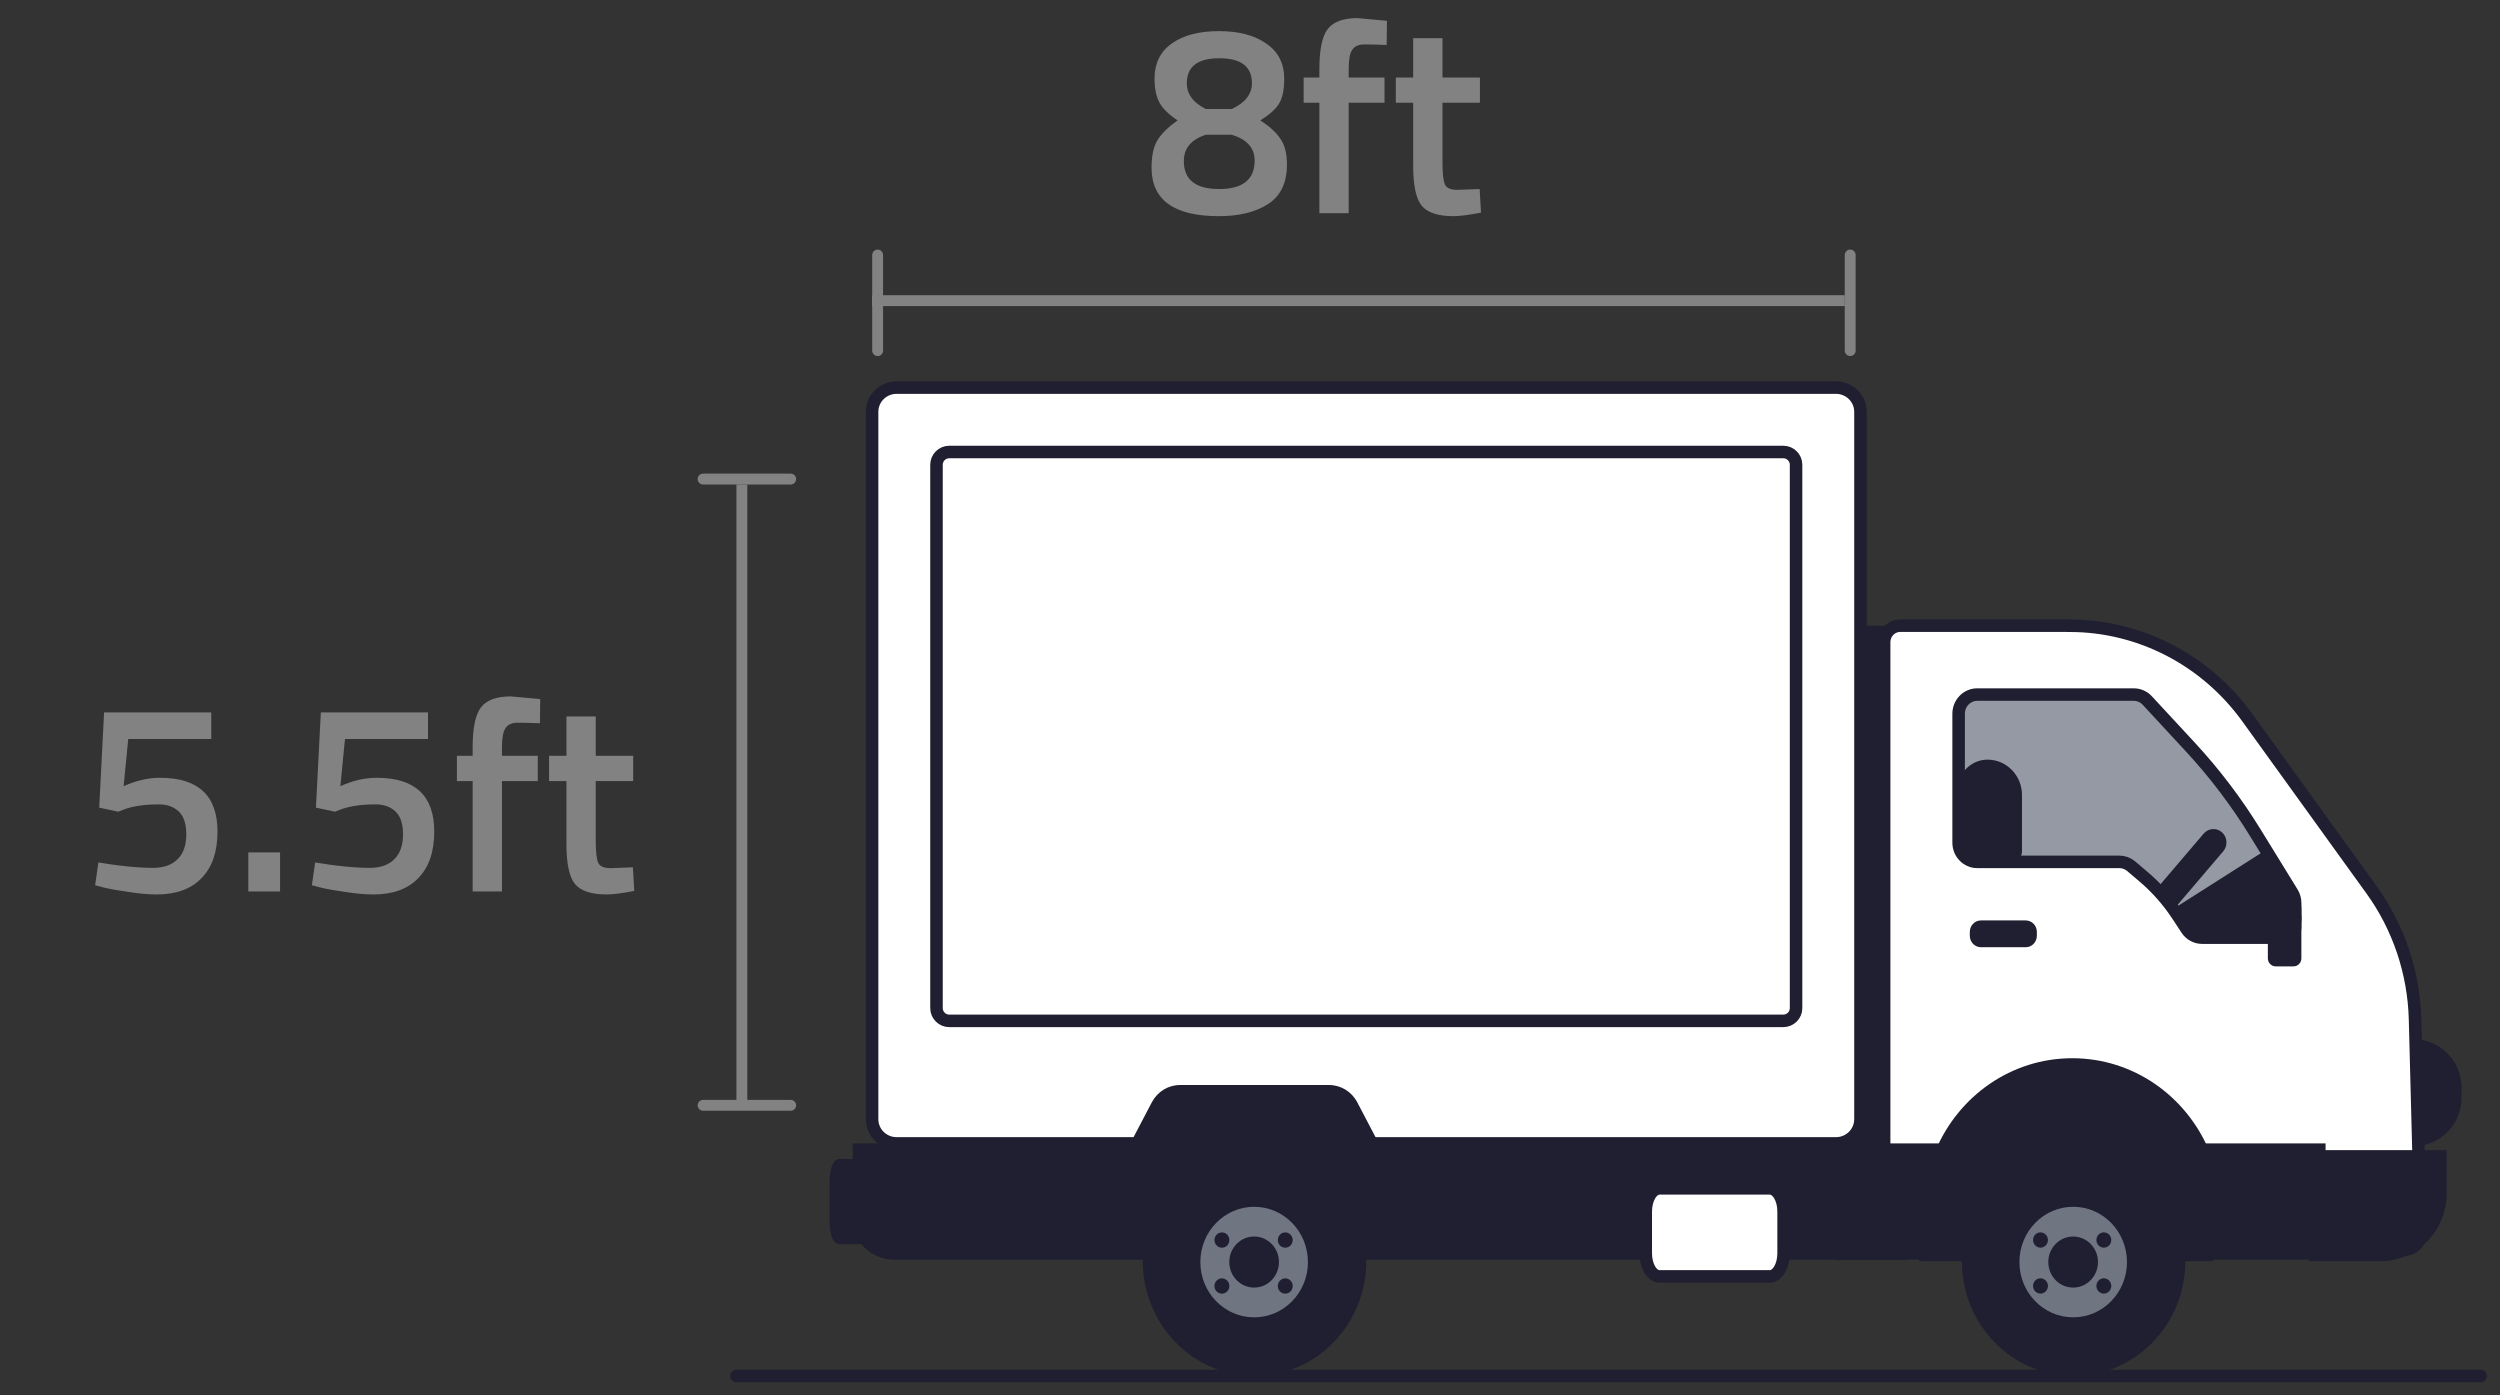 <svg xmlns="http://www.w3.org/2000/svg" width="129" height="72" viewBox="0 0 129 72" fill="none"><rect x="0" y="0" width="129" height="72" fill="#333333" stroke="none"/><path d="M10.901 36.76V38.132H6.617L6.379 40.568C7.014 40.279 7.639 40.134 8.255 40.134C10.234 40.134 11.223 41.058 11.223 42.906C11.223 43.951 10.948 44.754 10.397 45.314C9.856 45.874 9.086 46.154 8.087 46.154C7.667 46.154 7.191 46.112 6.659 46.028C6.127 45.953 5.702 45.879 5.385 45.804L4.909 45.678L5.077 44.502C6.178 44.689 7.121 44.782 7.905 44.782C8.446 44.782 8.866 44.633 9.165 44.334C9.464 44.035 9.613 43.611 9.613 43.06C9.613 42.509 9.482 42.113 9.221 41.87C8.96 41.627 8.619 41.506 8.199 41.506C7.443 41.506 6.827 41.599 6.351 41.786L6.099 41.884L5.119 41.674L5.371 36.76H10.901ZM12.813 46V43.984H14.451V46H12.813ZM22.085 36.76V38.132H17.801L17.563 40.568C18.197 40.279 18.823 40.134 19.439 40.134C21.417 40.134 22.407 41.058 22.407 42.906C22.407 43.951 22.131 44.754 21.581 45.314C21.039 45.874 20.269 46.154 19.271 46.154C18.851 46.154 18.375 46.112 17.843 46.028C17.311 45.953 16.886 45.879 16.569 45.804L16.093 45.678L16.261 44.502C17.362 44.689 18.305 44.782 19.089 44.782C19.63 44.782 20.05 44.633 20.349 44.334C20.647 44.035 20.797 43.611 20.797 43.06C20.797 42.509 20.666 42.113 20.405 41.87C20.143 41.627 19.803 41.506 19.383 41.506C18.627 41.506 18.011 41.599 17.535 41.786L17.283 41.884L16.303 41.674L16.555 36.76H22.085ZM25.901 40.302V46H24.389V40.302H23.577V39H24.389V38.552C24.389 37.553 24.533 36.867 24.823 36.494C25.112 36.121 25.625 35.934 26.363 35.934L27.875 36.074L27.861 37.32C27.403 37.301 27.021 37.292 26.713 37.292C26.414 37.292 26.204 37.385 26.083 37.572C25.961 37.749 25.901 38.081 25.901 38.566V39H27.749V40.302H25.901ZM32.672 40.302H30.74V43.382C30.74 43.951 30.782 44.329 30.866 44.516C30.95 44.703 31.165 44.796 31.51 44.796L32.658 44.754L32.728 45.972C32.103 46.093 31.627 46.154 31.3 46.154C30.507 46.154 29.961 45.972 29.662 45.608C29.373 45.244 29.228 44.558 29.228 43.55V40.302H28.332V39H29.228V36.97H30.74V39H32.672V40.302Z" fill="#828282"></path><line x1="36.28" y1="24.72" x2="40.799" y2="24.72" stroke="#828282" stroke-width="0.561" stroke-linecap="round"></line><line x1="36.28" y1="57.034" x2="40.799" y2="57.034" stroke="#828282" stroke-width="0.561" stroke-linecap="round"></line><line x1="38.28" y1="25.28" x2="38.28" y2="56.72" stroke="#828282" stroke-width="0.561" stroke-linecap="square"></line><line x1="95.47" y1="13.158" x2="95.47" y2="18.091" stroke="#828282" stroke-width="0.561" stroke-linecap="round"></line><line x1="45.286" y1="13.159" x2="45.286" y2="18.092" stroke="#828282" stroke-width="0.561" stroke-linecap="round"></line><line x1="94.909" y1="15.513" x2="45.28" y2="15.513" stroke="#828282" stroke-width="0.561" stroke-linecap="square"></line><path d="M60.456 2.25C61.053 1.821 61.865 1.606 62.892 1.606C63.919 1.606 64.735 1.821 65.342 2.25C65.958 2.67 66.266 3.277 66.266 4.07C66.266 4.63 66.177 5.055 66 5.344C65.832 5.624 65.51 5.913 65.034 6.212C65.51 6.52 65.855 6.837 66.07 7.164C66.294 7.481 66.406 7.925 66.406 8.494C66.406 9.427 66.084 10.104 65.44 10.524C64.796 10.944 63.947 11.154 62.892 11.154C60.577 11.154 59.42 10.319 59.42 8.648C59.42 8.023 59.527 7.542 59.742 7.206C59.957 6.87 60.297 6.539 60.764 6.212C60.325 5.923 60.017 5.624 59.84 5.316C59.663 4.999 59.574 4.579 59.574 4.056C59.574 3.272 59.868 2.67 60.456 2.25ZM61.086 8.312C61.086 9.273 61.693 9.754 62.906 9.754C64.129 9.754 64.74 9.264 64.74 8.284C64.74 7.64 64.348 7.197 63.564 6.954H62.22C61.464 7.197 61.086 7.649 61.086 8.312ZM64.6 4.294C64.6 3.435 64.04 3.006 62.92 3.006C61.8 3.006 61.24 3.435 61.24 4.294C61.24 4.854 61.567 5.297 62.22 5.624H63.564C64.255 5.297 64.6 4.854 64.6 4.294ZM69.592 5.302V11H68.08V5.302H67.268V4H68.08V3.552C68.08 2.553 68.225 1.867 68.514 1.494C68.803 1.121 69.317 0.934 70.054 0.934L71.566 1.074L71.552 2.32C71.095 2.301 70.712 2.292 70.404 2.292C70.105 2.292 69.895 2.385 69.774 2.572C69.653 2.749 69.592 3.081 69.592 3.566V4H71.44V5.302H69.592ZM76.364 5.302H74.432V8.382C74.432 8.951 74.474 9.329 74.558 9.516C74.642 9.703 74.856 9.796 75.202 9.796L76.35 9.754L76.42 10.972C75.794 11.093 75.319 11.154 74.992 11.154C74.198 11.154 73.653 10.972 73.354 10.608C73.064 10.244 72.92 9.558 72.92 8.55V5.302H72.024V4H72.92V1.97H74.432V4H76.364V5.302Z" fill="#828282"></path><path d="M94.723 65.022H98.376V32.285H94.723V65.022Z" fill="#1F1F31"></path><path d="M94.736 20H46.264C45.566 20 45 20.559 45 21.249V57.751C45 58.441 45.566 59 46.264 59H94.736C95.434 59 96 58.441 96 57.751V21.249C96 20.559 95.434 20 94.736 20Z" fill="white" stroke="#1F1F31" stroke-width="0.646" stroke-miterlimit="10"></path><path d="M48.983 23.323H92.017C92.382 23.323 92.677 23.618 92.677 23.983V52.017C92.677 52.382 92.382 52.677 92.017 52.677H48.983C48.618 52.677 48.323 52.382 48.323 52.017V23.983C48.323 23.618 48.618 23.323 48.983 23.323Z" stroke="#1F1F31" stroke-width="0.646"></path><path d="M106.785 32.285H98.053C97.595 32.285 97.222 32.666 97.222 33.138V63.63C97.222 64.1 97.593 64.483 98.053 64.483H124.073C124.531 64.483 124.904 64.102 124.904 63.63L124.616 52.594C124.552 50.185 123.77 47.854 122.372 45.916L115.968 37.038C113.813 34.049 110.407 32.287 106.787 32.287L106.785 32.285Z" fill="white" stroke="#1F1F31" stroke-width="0.646" stroke-miterlimit="10"></path><path d="M113.367 63.987C113.367 64.357 113.34 64.72 113.29 65.074H99.028C98.978 64.72 98.951 64.357 98.951 63.987C98.951 62.229 99.547 60.616 100.542 59.346C101.863 57.659 103.889 56.58 106.159 56.58C108.429 56.58 110.455 57.659 111.776 59.346C112.771 60.616 113.367 62.229 113.367 63.987Z" fill="#1F1F31"></path><path d="M45.7 60H43.3C43.134 60 43 60.471 43 61.053V62.947C43 63.529 43.134 64 43.3 64H45.7C45.866 64 46 63.529 46 62.947V61.053C46 60.471 45.866 60 45.7 60Z" fill="#1F1F31" stroke="#1F1F31" stroke-width="0.393" stroke-miterlimit="10"></path><path d="M104.526 47.494H102.219C101.9 47.494 101.642 47.759 101.642 48.087V48.284C101.642 48.611 101.9 48.877 102.219 48.877H104.526C104.844 48.877 105.102 48.611 105.102 48.284V48.087C105.102 47.759 104.844 47.494 104.526 47.494Z" fill="#1F1F31"></path><path d="M120 59V65H46.147C44.962 65 44 64.073 44 62.931V59H120Z" fill="#1F1F31"></path><path d="M114.62 62.505C114.62 63.404 114.473 64.269 114.204 65.073H99.657C99.388 64.269 99.242 63.404 99.242 62.505C99.242 61.382 99.471 60.313 99.884 59.345C101.07 56.554 103.778 54.604 106.931 54.604C110.083 54.604 112.792 56.554 113.978 59.345C114.391 60.313 114.62 61.382 114.62 62.505Z" fill="#1F1F31"></path><path d="M106.998 70.999C110.183 70.999 112.764 68.346 112.764 65.073C112.764 61.8 110.183 59.147 106.998 59.147C103.813 59.147 101.231 61.8 101.231 65.073C101.231 68.346 103.813 70.999 106.998 70.999Z" fill="#1F1F31"></path><path d="M106.977 67.974C108.51 67.974 109.752 66.697 109.752 65.122C109.752 63.547 108.51 62.27 106.977 62.27C105.444 62.27 104.201 63.547 104.201 65.122C104.201 66.697 105.444 67.974 106.977 67.974Z" fill="#707582"></path><path d="M106.974 66.44C107.682 66.44 108.256 65.85 108.256 65.122C108.256 64.394 107.682 63.805 106.974 63.805C106.266 63.805 105.692 64.394 105.692 65.122C105.692 65.85 106.266 66.44 106.974 66.44Z" fill="#1F1F31"></path><path d="M105.289 64.38C105.502 64.38 105.674 64.203 105.674 63.985C105.674 63.767 105.502 63.59 105.289 63.59C105.077 63.59 104.905 63.767 104.905 63.985C104.905 64.203 105.077 64.38 105.289 64.38Z" fill="#1F1F31"></path><path d="M108.558 64.38C108.77 64.38 108.942 64.203 108.942 63.985C108.942 63.767 108.77 63.59 108.558 63.59C108.346 63.59 108.174 63.767 108.174 63.985C108.174 64.203 108.346 64.38 108.558 64.38Z" fill="#1F1F31"></path><path d="M105.289 66.75C105.502 66.75 105.674 66.573 105.674 66.355C105.674 66.137 105.502 65.96 105.289 65.96C105.077 65.96 104.905 66.137 104.905 66.355C104.905 66.573 105.077 66.75 105.289 66.75Z" fill="#1F1F31"></path><path d="M108.558 66.75C108.77 66.75 108.942 66.573 108.942 66.355C108.942 66.137 108.77 65.96 108.558 65.96C108.346 65.96 108.174 66.137 108.174 66.355C108.174 66.573 108.346 66.75 108.558 66.75Z" fill="#1F1F31"></path><path d="M70.435 62.901H59.035C57.789 62.901 56.993 61.534 57.585 60.406L59.436 56.876C59.723 56.329 60.28 55.987 60.886 55.987H68.584C69.189 55.987 69.747 56.329 70.033 56.876L71.884 60.406C72.477 61.534 71.681 62.901 70.435 62.901Z" fill="#1F1F31"></path><path d="M119.136 59.346H126.249V61.572C126.249 63.505 124.72 65.074 122.841 65.074H119.136V59.346Z" fill="#1F1F31"></path><path d="M64.735 70.999C67.92 70.999 70.501 68.346 70.501 65.073C70.501 61.801 67.92 59.148 64.735 59.148C61.55 59.148 58.968 61.801 58.968 65.073C58.968 68.346 61.55 70.999 64.735 70.999Z" fill="#1F1F31"></path><path d="M64.714 67.975C66.247 67.975 67.489 66.698 67.489 65.123C67.489 63.548 66.247 62.271 64.714 62.271C63.181 62.271 61.938 63.548 61.938 65.123C61.938 66.698 63.181 67.975 64.714 67.975Z" fill="#707582"></path><path d="M64.713 66.439C65.421 66.439 65.995 65.849 65.995 65.121C65.995 64.394 65.421 63.804 64.713 63.804C64.005 63.804 63.431 64.394 63.431 65.121C63.431 65.849 64.005 66.439 64.713 66.439Z" fill="#1F1F31"></path><path d="M63.051 64.382C63.263 64.382 63.435 64.205 63.435 63.987C63.435 63.769 63.263 63.592 63.051 63.592C62.839 63.592 62.666 63.769 62.666 63.987C62.666 64.205 62.839 64.382 63.051 64.382Z" fill="#1F1F31"></path><path d="M66.319 64.382C66.531 64.382 66.704 64.205 66.704 63.987C66.704 63.769 66.531 63.592 66.319 63.592C66.107 63.592 65.935 63.769 65.935 63.987C65.935 64.205 66.107 64.382 66.319 64.382Z" fill="#1F1F31"></path><path d="M63.05 66.753C63.263 66.753 63.435 66.576 63.435 66.358C63.435 66.14 63.263 65.963 63.05 65.963C62.838 65.963 62.666 66.14 62.666 66.358C62.666 66.576 62.838 66.753 63.05 66.753Z" fill="#1F1F31"></path><path d="M66.319 66.753C66.531 66.753 66.704 66.576 66.704 66.358C66.704 66.14 66.531 65.963 66.319 65.963C66.107 65.963 65.935 66.14 65.935 66.358C65.935 66.576 66.107 66.753 66.319 66.753Z" fill="#1F1F31"></path><path d="M118.43 46.597V47.395C118.43 47.514 118.409 47.628 118.371 47.735C118.238 48.112 117.884 48.383 117.469 48.383H113.63C113.309 48.383 113.01 48.219 112.833 47.944L112.392 47.271C112.31 47.144 112.225 47.022 112.137 46.901C111.691 46.279 111.17 45.716 110.589 45.224L109.969 44.697C109.796 44.551 109.58 44.472 109.357 44.472H102.026C101.496 44.472 101.065 44.029 101.065 43.484V36.828C101.065 36.282 101.496 35.84 102.026 35.84H110.103C110.366 35.84 110.618 35.95 110.799 36.146L113.01 38.534C114.27 39.895 115.397 41.38 116.373 42.968L116.921 43.857L118.282 46.068C118.328 46.143 118.365 46.226 118.388 46.311C118.417 46.404 118.43 46.5 118.43 46.597Z" fill="#9499A3" stroke="#1F1F31" stroke-width="0.646" stroke-miterlimit="10"></path><path d="M38 71L128 71" stroke="#1F1F31" stroke-width="0.645" stroke-linecap="round" stroke-linejoin="round"></path><path d="M111.294 45.847L113.708 43.015C113.952 42.728 114.378 42.699 114.657 42.95C114.936 43.202 114.964 43.639 114.72 43.926L112.306 46.758L111.294 45.847Z" fill="#1F1F31"></path><path d="M118.348 46.902H117.425C117.202 46.902 117.021 47.088 117.021 47.317V49.45C117.021 49.679 117.202 49.865 117.425 49.865H118.348C118.57 49.865 118.751 49.679 118.751 49.45V47.317C118.751 47.088 118.57 46.902 118.348 46.902Z" fill="#1F1F31"></path><path d="M118.388 46.311L118.371 47.735C118.238 48.112 117.885 48.383 117.47 48.383H113.631C113.31 48.383 113.01 48.219 112.833 47.944L112.393 47.271C112.31 47.144 112.226 47.022 112.137 46.901L116.922 43.857L118.283 46.068C118.329 46.143 118.365 46.226 118.388 46.311Z" fill="#1F1F31"></path><path d="M116.387 45.124H116.987C117.959 45.124 118.751 45.936 118.751 46.937V47.879C118.751 48.211 118.488 48.482 118.165 48.482H115.416C115.093 48.482 114.83 48.211 114.83 47.879V46.726C114.83 45.843 115.528 45.126 116.387 45.126V45.124Z" fill="#1F1F31"></path><path d="M102.558 39.197C103.538 39.197 104.334 40.015 104.334 41.022V43.924C104.334 44.26 104.068 44.53 103.744 44.53H101.581C101.254 44.53 100.991 44.258 100.991 43.924V40.809C100.991 39.92 101.694 39.197 102.559 39.197H102.558Z" fill="#1F1F31"></path><path d="M91.322 61.32H85.633C85.24 61.32 84.921 61.856 84.921 62.516V64.668C84.921 65.328 85.24 65.863 85.633 65.863H91.322C91.715 65.863 92.034 65.328 92.034 64.668V62.516C92.034 61.856 91.715 61.32 91.322 61.32Z" fill="white" stroke="#1F1F31" stroke-width="0.646" stroke-miterlimit="10"></path><path d="M124.811 53.932C125.889 54.076 126.72 54.999 126.72 56.116V56.649C126.72 57.766 125.889 58.689 124.811 58.833V53.932Z" fill="#1F1F31" stroke="#1F1F31" stroke-width="0.59"></path></svg>